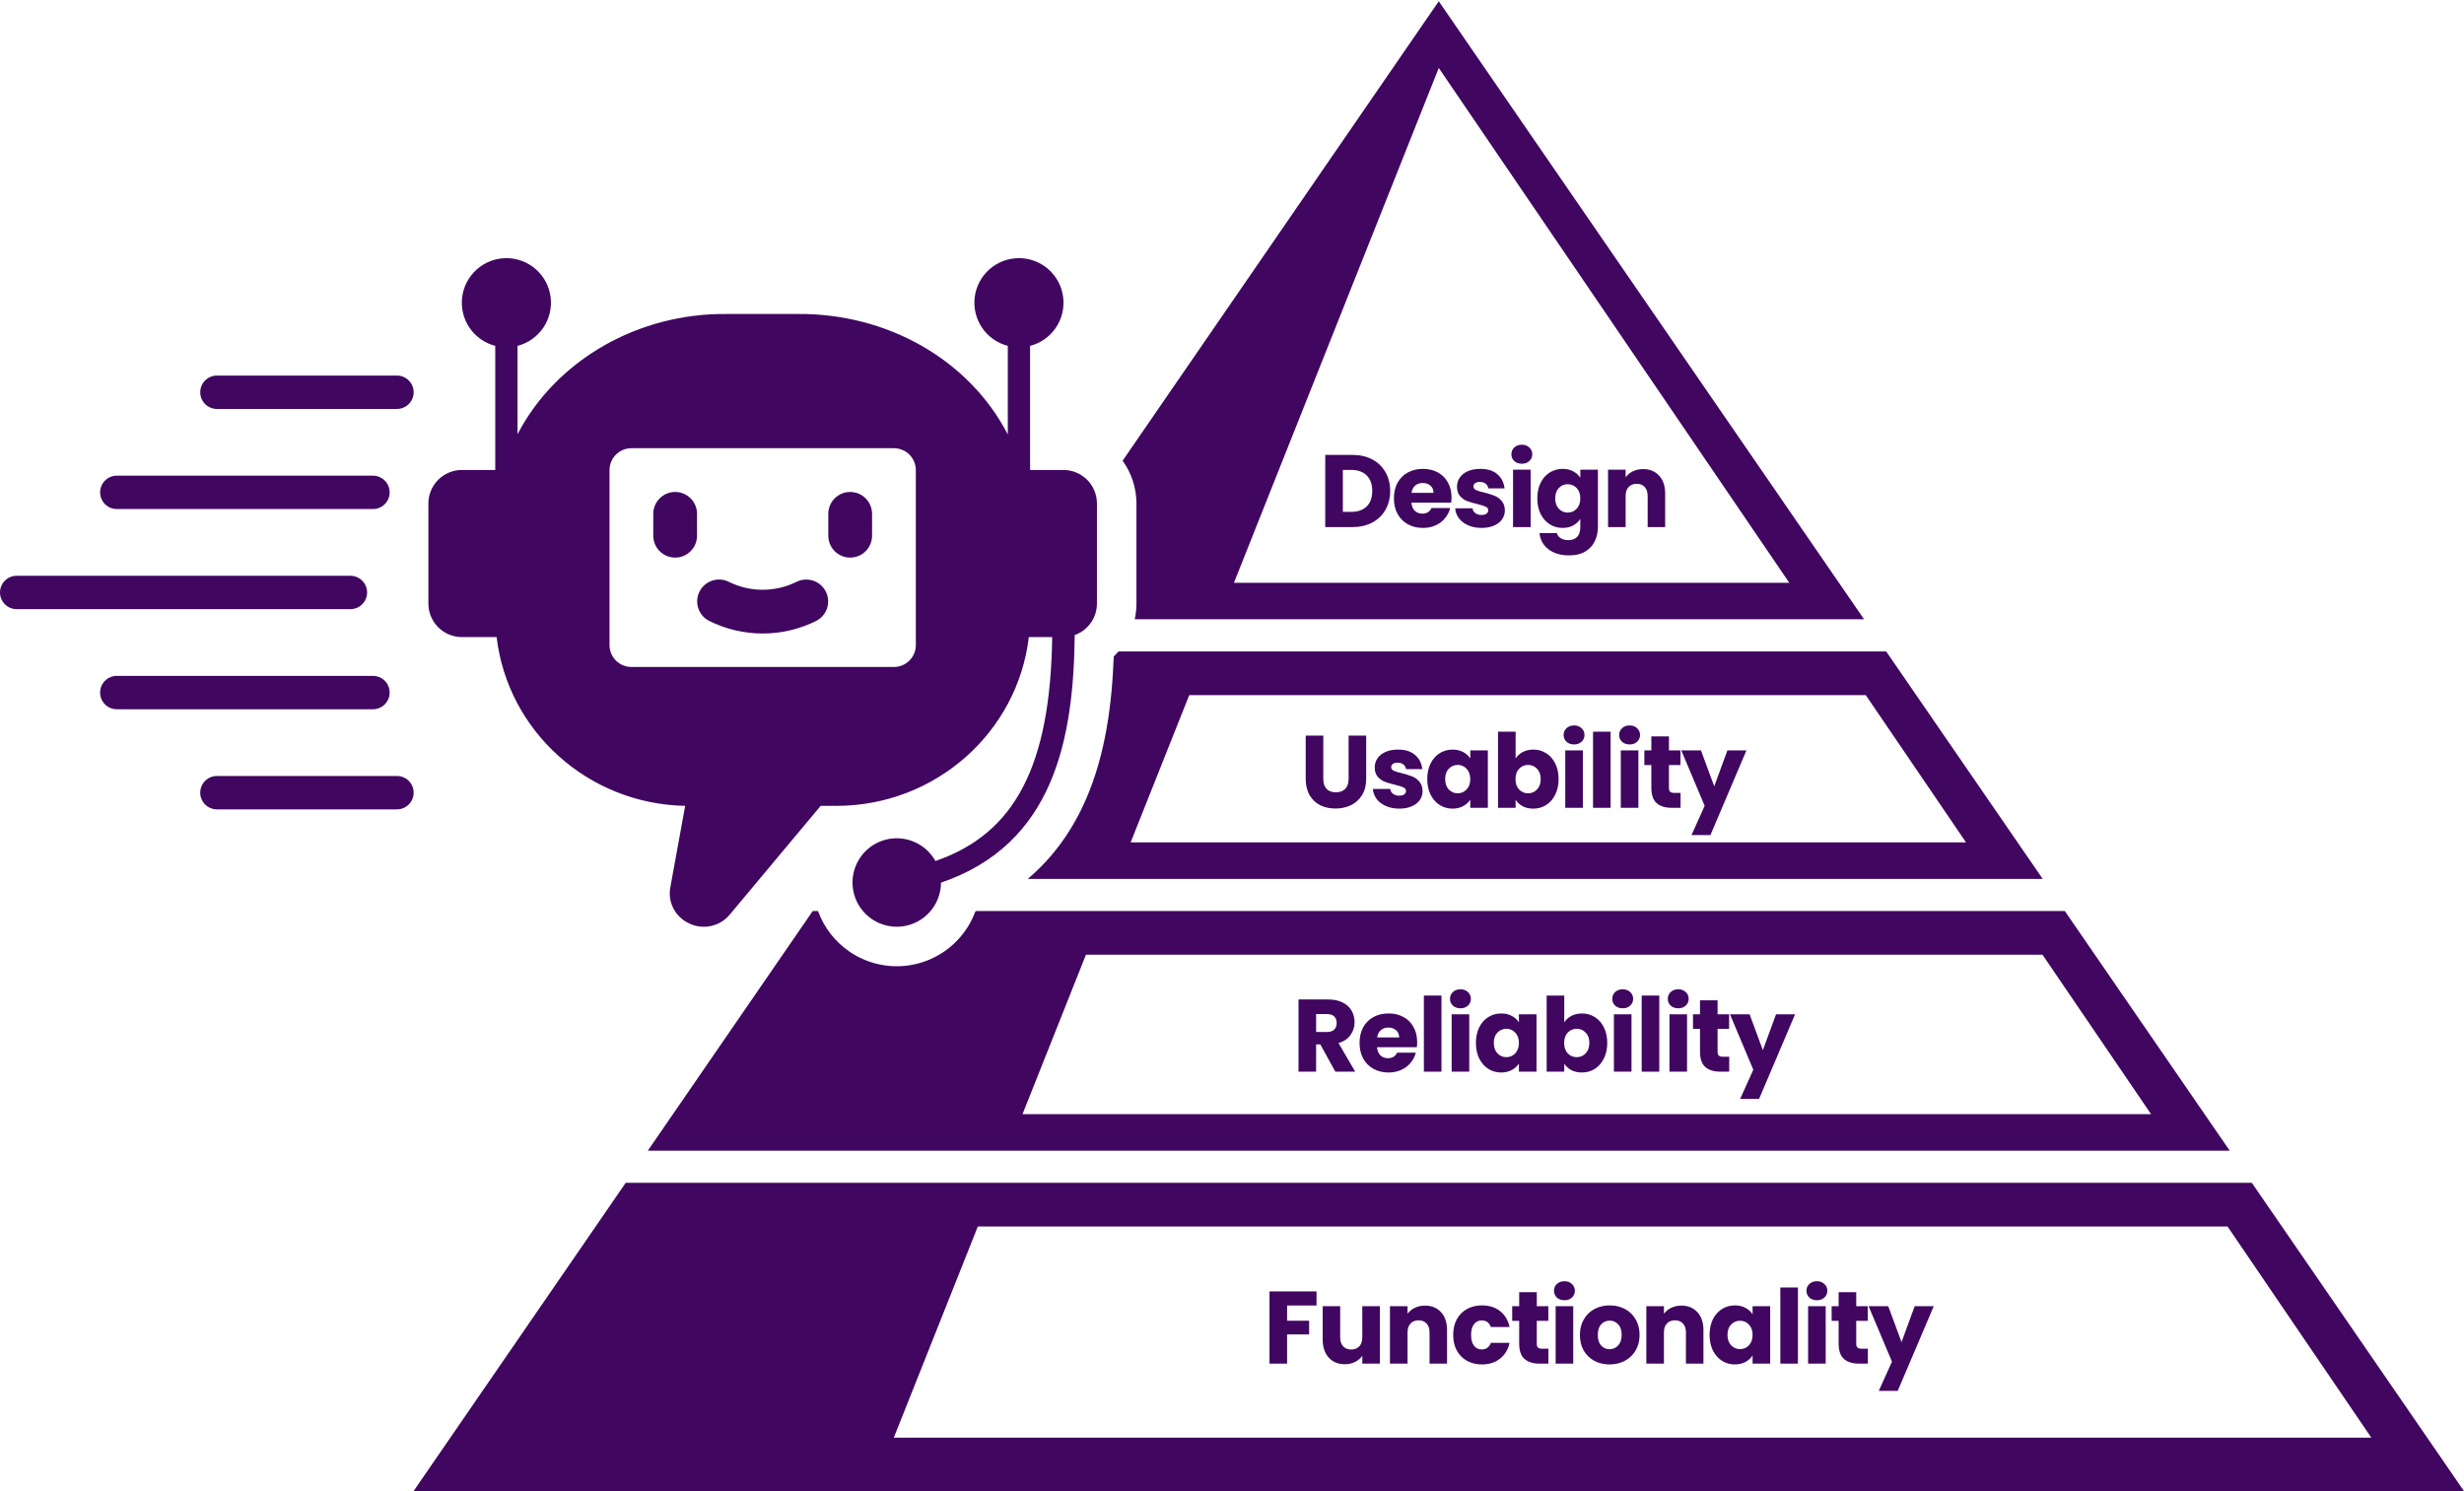 <?xml version="1.0" encoding="UTF-8"?> <svg xmlns="http://www.w3.org/2000/svg" width="499" height="302" viewBox="0 0 499 302" fill="none"><path fill-rule="evenodd" clip-rule="evenodd" d="M377.501 125.434L291.374 0.256L227.346 93.316C229.148 95.809 230.14 98.82 230.149 101.936L230.149 122.304C230.144 123.363 230.025 124.412 229.799 125.434H377.501ZM249.892 118.04H362.359L291.374 13.764L249.892 118.04Z" fill="#400660"></path><path fill-rule="evenodd" clip-rule="evenodd" d="M208.143 178.015C213.479 173.493 217.312 167.93 219.971 161.787C223.904 152.7 225.202 142.522 225.549 132.957C225.887 132.636 226.211 132.298 226.518 131.944H381.98L413.678 178.015H208.143ZM398.154 170.622H228.974L240.841 140.792H377.847L398.154 170.622Z" fill="#400660"></path><path fill-rule="evenodd" clip-rule="evenodd" d="M165.661 184.525C166.872 187.869 169.11 190.761 172.074 192.775C175.485 195.094 179.625 196.09 183.718 195.576C187.81 195.063 191.576 193.076 194.309 189.987C195.71 188.404 196.791 186.588 197.513 184.638C197.596 184.6 197.68 184.563 197.763 184.525H418.157L451.551 233.06H131.198L164.591 184.525H165.661ZM207.076 225.667H435.625L413.641 193.373H219.923L207.076 225.667Z" fill="#400660"></path><path fill-rule="evenodd" clip-rule="evenodd" d="M126.719 239.57L83.769 301.994H498.979L456.03 239.57H126.719ZM198.026 248.418L181.012 291.187H480.228L451.113 248.418H198.026Z" fill="#400660"></path><path d="M273.865 92.136C275.406 92.136 276.754 92.441 277.906 93.052C279.059 93.664 279.948 94.525 280.573 95.636C281.212 96.733 281.531 98.004 281.531 99.448C281.531 100.879 281.212 102.15 280.573 103.261C279.948 104.372 279.052 105.233 277.886 105.845C276.733 106.456 275.392 106.761 273.865 106.761H268.385V92.136H273.865ZM273.635 103.678C274.983 103.678 276.031 103.31 276.781 102.574C277.531 101.837 277.906 100.796 277.906 99.448C277.906 98.101 277.531 97.053 276.781 96.303C276.031 95.553 274.983 95.178 273.635 95.178H271.948V103.678H273.635Z" fill="#400660"></path><path d="M293.96 100.761C293.96 101.094 293.939 101.442 293.898 101.803H285.835C285.891 102.525 286.12 103.081 286.523 103.469C286.939 103.844 287.446 104.032 288.043 104.032C288.932 104.032 289.55 103.657 289.898 102.907H293.689C293.495 103.671 293.141 104.358 292.627 104.97C292.127 105.581 291.495 106.06 290.731 106.407C289.967 106.754 289.113 106.928 288.168 106.928C287.029 106.928 286.016 106.685 285.127 106.199C284.238 105.713 283.543 105.018 283.043 104.115C282.543 103.213 282.293 102.157 282.293 100.949C282.293 99.74 282.536 98.685 283.022 97.782C283.522 96.879 284.217 96.184 285.106 95.698C285.995 95.212 287.016 94.969 288.168 94.969C289.293 94.969 290.293 95.205 291.169 95.678C292.044 96.15 292.724 96.823 293.21 97.698C293.71 98.573 293.96 99.594 293.96 100.761ZM290.314 99.823C290.314 99.212 290.106 98.726 289.689 98.365C289.273 98.004 288.752 97.823 288.127 97.823C287.53 97.823 287.023 97.997 286.606 98.344C286.203 98.692 285.953 99.185 285.856 99.823H290.314Z" fill="#400660"></path><path d="M300.048 106.928C299.034 106.928 298.131 106.754 297.34 106.407C296.548 106.06 295.923 105.588 295.465 104.99C295.006 104.379 294.749 103.699 294.694 102.949H298.215C298.256 103.351 298.444 103.678 298.777 103.928C299.111 104.178 299.52 104.303 300.007 104.303C300.451 104.303 300.791 104.22 301.027 104.053C301.277 103.872 301.402 103.643 301.402 103.365C301.402 103.032 301.229 102.789 300.882 102.636C300.534 102.469 299.972 102.289 299.194 102.094C298.361 101.9 297.666 101.699 297.111 101.49C296.555 101.268 296.076 100.928 295.673 100.469C295.27 99.997 295.069 99.365 295.069 98.573C295.069 97.907 295.249 97.303 295.611 96.761C295.986 96.205 296.527 95.768 297.236 95.448C297.958 95.129 298.812 94.969 299.798 94.969C301.257 94.969 302.402 95.33 303.236 96.053C304.083 96.775 304.569 97.733 304.694 98.928H301.402C301.347 98.525 301.166 98.205 300.861 97.969C300.569 97.733 300.18 97.615 299.694 97.615C299.277 97.615 298.958 97.698 298.736 97.865C298.513 98.018 298.402 98.233 298.402 98.511C298.402 98.844 298.576 99.094 298.923 99.261C299.284 99.428 299.84 99.594 300.59 99.761C301.451 99.983 302.152 100.205 302.694 100.428C303.236 100.636 303.708 100.983 304.111 101.469C304.527 101.942 304.743 102.581 304.757 103.386C304.757 104.067 304.562 104.678 304.173 105.22C303.798 105.747 303.25 106.164 302.527 106.47C301.819 106.775 300.993 106.928 300.048 106.928Z" fill="#400660"></path><path d="M308.207 93.927C307.582 93.927 307.068 93.747 306.665 93.386C306.276 93.011 306.082 92.552 306.082 92.011C306.082 91.455 306.276 90.997 306.665 90.636C307.068 90.261 307.582 90.073 308.207 90.073C308.818 90.073 309.318 90.261 309.707 90.636C310.11 90.997 310.311 91.455 310.311 92.011C310.311 92.552 310.11 93.011 309.707 93.386C309.318 93.747 308.818 93.927 308.207 93.927ZM309.978 95.136V106.761H306.415V95.136H309.978Z" fill="#400660"></path><path d="M316.456 94.969C317.275 94.969 317.991 95.136 318.602 95.469C319.227 95.803 319.706 96.24 320.039 96.782V95.136H323.602V106.74C323.602 107.81 323.387 108.775 322.956 109.636C322.539 110.511 321.893 111.206 321.018 111.72C320.157 112.234 319.081 112.491 317.789 112.491C316.067 112.491 314.671 112.081 313.601 111.261C312.532 110.456 311.921 109.359 311.768 107.97H315.289C315.4 108.414 315.664 108.761 316.081 109.011C316.497 109.275 317.011 109.407 317.622 109.407C318.359 109.407 318.942 109.192 319.372 108.761C319.817 108.345 320.039 107.671 320.039 106.74V105.095C319.692 105.636 319.213 106.081 318.602 106.428C317.991 106.761 317.275 106.928 316.456 106.928C315.497 106.928 314.629 106.685 313.851 106.199C313.074 105.699 312.456 104.997 311.997 104.095C311.553 103.178 311.331 102.122 311.331 100.928C311.331 99.733 311.553 98.685 311.997 97.782C312.456 96.879 313.074 96.184 313.851 95.698C314.629 95.212 315.497 94.969 316.456 94.969ZM320.039 100.949C320.039 100.06 319.789 99.358 319.289 98.844C318.803 98.33 318.206 98.073 317.497 98.073C316.789 98.073 316.185 98.33 315.685 98.844C315.199 99.344 314.956 100.039 314.956 100.928C314.956 101.817 315.199 102.525 315.685 103.053C316.185 103.567 316.789 103.824 317.497 103.824C318.206 103.824 318.803 103.567 319.289 103.053C319.789 102.539 320.039 101.837 320.039 100.949Z" fill="#400660"></path><path d="M332.742 95.011C334.103 95.011 335.186 95.455 335.992 96.344C336.811 97.219 337.221 98.428 337.221 99.969V106.761H333.679V100.449C333.679 99.671 333.478 99.067 333.075 98.636C332.672 98.205 332.131 97.99 331.45 97.99C330.77 97.99 330.228 98.205 329.825 98.636C329.422 99.067 329.221 99.671 329.221 100.449V106.761H325.658V95.136H329.221V96.678C329.582 96.164 330.068 95.761 330.679 95.469C331.29 95.164 331.978 95.011 332.742 95.011Z" fill="#400660"></path><path d="M267.988 148.993V157.743C267.988 158.619 268.204 159.292 268.634 159.764C269.065 160.237 269.697 160.473 270.53 160.473C271.363 160.473 272.002 160.237 272.447 159.764C272.891 159.292 273.114 158.619 273.114 157.743V148.993H276.676V157.723C276.676 159.028 276.398 160.132 275.843 161.035C275.287 161.938 274.537 162.619 273.593 163.077C272.662 163.535 271.62 163.765 270.468 163.765C269.315 163.765 268.28 163.542 267.363 163.098C266.461 162.639 265.745 161.959 265.217 161.056C264.69 160.139 264.426 159.028 264.426 157.723V148.993H267.988Z" fill="#400660"></path><path d="M283.386 163.785C282.372 163.785 281.47 163.612 280.678 163.264C279.886 162.917 279.261 162.445 278.803 161.848C278.345 161.237 278.088 160.556 278.032 159.806H281.553C281.595 160.209 281.782 160.535 282.115 160.785C282.449 161.035 282.859 161.16 283.345 161.16C283.789 161.16 284.129 161.077 284.366 160.91C284.616 160.73 284.741 160.501 284.741 160.223C284.741 159.889 284.567 159.646 284.22 159.494C283.872 159.327 283.31 159.146 282.532 158.952C281.699 158.757 281.004 158.556 280.449 158.348C279.893 158.125 279.414 157.785 279.011 157.327C278.608 156.855 278.407 156.223 278.407 155.431C278.407 154.764 278.588 154.16 278.949 153.618C279.324 153.063 279.865 152.625 280.574 152.306C281.296 151.986 282.15 151.827 283.136 151.827C284.595 151.827 285.741 152.188 286.574 152.91C287.421 153.632 287.907 154.591 288.032 155.785H284.741C284.685 155.382 284.504 155.063 284.199 154.827C283.907 154.591 283.518 154.473 283.032 154.473C282.615 154.473 282.296 154.556 282.074 154.723C281.852 154.875 281.74 155.091 281.74 155.368C281.74 155.702 281.914 155.952 282.261 156.118C282.622 156.285 283.178 156.452 283.928 156.618C284.789 156.841 285.491 157.063 286.032 157.285C286.574 157.493 287.046 157.841 287.449 158.327C287.866 158.799 288.081 159.438 288.095 160.244C288.095 160.924 287.9 161.535 287.511 162.077C287.136 162.605 286.588 163.021 285.866 163.327C285.157 163.633 284.331 163.785 283.386 163.785Z" fill="#400660"></path><path d="M289.045 157.785C289.045 156.591 289.267 155.542 289.712 154.639C290.17 153.736 290.788 153.042 291.566 152.556C292.344 152.07 293.212 151.827 294.17 151.827C294.99 151.827 295.705 151.993 296.316 152.327C296.941 152.66 297.42 153.098 297.754 153.639V151.993H301.316V163.619H297.754V161.973C297.407 162.514 296.92 162.952 296.295 163.285C295.684 163.619 294.969 163.785 294.15 163.785C293.205 163.785 292.344 163.542 291.566 163.056C290.788 162.556 290.17 161.855 289.712 160.952C289.267 160.035 289.045 158.98 289.045 157.785ZM297.754 157.806C297.754 156.917 297.504 156.216 297.004 155.702C296.518 155.188 295.92 154.931 295.212 154.931C294.504 154.931 293.9 155.188 293.399 155.702C292.913 156.202 292.67 156.896 292.67 157.785C292.67 158.674 292.913 159.382 293.399 159.91C293.9 160.424 294.504 160.681 295.212 160.681C295.92 160.681 296.518 160.424 297.004 159.91C297.504 159.396 297.754 158.695 297.754 157.806Z" fill="#400660"></path><path d="M306.936 153.639C307.269 153.098 307.748 152.66 308.373 152.327C308.998 151.993 309.713 151.827 310.519 151.827C311.477 151.827 312.345 152.07 313.123 152.556C313.901 153.042 314.512 153.736 314.957 154.639C315.415 155.542 315.644 156.591 315.644 157.785C315.644 158.98 315.415 160.035 314.957 160.952C314.512 161.855 313.901 162.556 313.123 163.056C312.345 163.542 311.477 163.785 310.519 163.785C309.7 163.785 308.984 163.626 308.373 163.306C307.762 162.973 307.283 162.535 306.936 161.994V163.619H303.373V148.202H306.936V153.639ZM312.019 157.785C312.019 156.896 311.769 156.202 311.269 155.702C310.783 155.188 310.179 154.931 309.456 154.931C308.748 154.931 308.144 155.188 307.644 155.702C307.158 156.216 306.915 156.917 306.915 157.806C306.915 158.695 307.158 159.396 307.644 159.91C308.144 160.424 308.748 160.681 309.456 160.681C310.165 160.681 310.769 160.424 311.269 159.91C311.769 159.382 312.019 158.674 312.019 157.785Z" fill="#400660"></path><path d="M318.784 150.785C318.159 150.785 317.645 150.604 317.242 150.243C316.853 149.868 316.659 149.41 316.659 148.868C316.659 148.313 316.853 147.854 317.242 147.493C317.645 147.118 318.159 146.931 318.784 146.931C319.395 146.931 319.895 147.118 320.284 147.493C320.687 147.854 320.888 148.313 320.888 148.868C320.888 149.41 320.687 149.868 320.284 150.243C319.895 150.604 319.395 150.785 318.784 150.785ZM320.555 151.993V163.619H316.992V151.993H320.555Z" fill="#400660"></path><path d="M326.178 148.202V163.619H322.616V148.202H326.178Z" fill="#400660"></path><path d="M330.031 150.785C329.406 150.785 328.892 150.604 328.489 150.243C328.101 149.868 327.906 149.41 327.906 148.868C327.906 148.313 328.101 147.854 328.489 147.493C328.892 147.118 329.406 146.931 330.031 146.931C330.642 146.931 331.142 147.118 331.531 147.493C331.934 147.854 332.135 148.313 332.135 148.868C332.135 149.41 331.934 149.868 331.531 150.243C331.142 150.604 330.642 150.785 330.031 150.785ZM331.802 151.993V163.619H328.239V151.993H331.802Z" fill="#400660"></path><path d="M340.342 160.598V163.619H338.53C337.238 163.619 336.231 163.306 335.509 162.681C334.787 162.042 334.425 161.007 334.425 159.577V154.952H333.009V151.993H334.425V149.16H337.988V151.993H340.322V154.952H337.988V159.619C337.988 159.966 338.071 160.216 338.238 160.369C338.405 160.521 338.683 160.598 339.071 160.598H340.342Z" fill="#400660"></path><path d="M353.681 151.993L346.389 169.14H342.556L345.223 163.223L340.493 151.993H344.473L347.16 159.264L349.827 151.993H353.681Z" fill="#400660"></path><path d="M270.429 217.062L267.387 211.541H266.533V217.062H262.97V202.437H268.95C270.102 202.437 271.082 202.638 271.887 203.041C272.707 203.444 273.318 203.999 273.721 204.707C274.123 205.402 274.325 206.18 274.325 207.041C274.325 208.013 274.047 208.881 273.491 209.645C272.95 210.409 272.144 210.951 271.075 211.27L274.45 217.062H270.429ZM266.533 209.02H268.741C269.394 209.02 269.88 208.86 270.2 208.541C270.533 208.221 270.7 207.77 270.7 207.187C270.7 206.631 270.533 206.194 270.2 205.874C269.88 205.555 269.394 205.395 268.741 205.395H266.533V209.02Z" fill="#400660"></path><path d="M286.999 211.062C286.999 211.395 286.978 211.742 286.936 212.104H278.874C278.929 212.826 279.158 213.381 279.561 213.77C279.978 214.145 280.485 214.333 281.082 214.333C281.971 214.333 282.589 213.958 282.936 213.208H286.728C286.534 213.972 286.179 214.659 285.666 215.27C285.166 215.881 284.534 216.361 283.77 216.708C283.006 217.055 282.152 217.229 281.207 217.229C280.068 217.229 279.054 216.986 278.165 216.5C277.276 216.013 276.582 215.319 276.082 214.416C275.582 213.513 275.332 212.458 275.332 211.249C275.332 210.041 275.575 208.985 276.061 208.083C276.561 207.18 277.256 206.485 278.145 205.999C279.033 205.513 280.054 205.27 281.207 205.27C282.332 205.27 283.332 205.506 284.207 205.978C285.082 206.451 285.763 207.124 286.249 207.999C286.749 208.874 286.999 209.895 286.999 211.062ZM283.353 210.124C283.353 209.513 283.145 209.027 282.728 208.666C282.311 208.305 281.79 208.124 281.165 208.124C280.568 208.124 280.061 208.298 279.645 208.645C279.242 208.992 278.992 209.485 278.895 210.124H283.353Z" fill="#400660"></path><path d="M291.92 201.645V217.062H288.358V201.645H291.92Z" fill="#400660"></path><path d="M295.773 204.228C295.148 204.228 294.634 204.048 294.231 203.687C293.842 203.312 293.648 202.853 293.648 202.312C293.648 201.756 293.842 201.298 294.231 200.937C294.634 200.562 295.148 200.374 295.773 200.374C296.384 200.374 296.884 200.562 297.273 200.937C297.676 201.298 297.877 201.756 297.877 202.312C297.877 202.853 297.676 203.312 297.273 203.687C296.884 204.048 296.384 204.228 295.773 204.228ZM297.544 205.437V217.062H293.981V205.437H297.544Z" fill="#400660"></path><path d="M298.896 211.229C298.896 210.034 299.119 208.985 299.563 208.083C300.021 207.18 300.639 206.485 301.417 205.999C302.195 205.513 303.063 205.27 304.021 205.27C304.841 205.27 305.556 205.437 306.167 205.77C306.792 206.103 307.272 206.541 307.605 207.083V205.437H311.167V217.062H307.605V215.416C307.258 215.958 306.772 216.395 306.147 216.729C305.535 217.062 304.82 217.229 304.001 217.229C303.056 217.229 302.195 216.986 301.417 216.5C300.639 216 300.021 215.298 299.563 214.395C299.119 213.479 298.896 212.423 298.896 211.229ZM307.605 211.249C307.605 210.36 307.355 209.659 306.855 209.145C306.369 208.631 305.771 208.374 305.063 208.374C304.355 208.374 303.751 208.631 303.251 209.145C302.764 209.645 302.521 210.34 302.521 211.229C302.521 212.117 302.764 212.826 303.251 213.354C303.751 213.867 304.355 214.124 305.063 214.124C305.771 214.124 306.369 213.867 306.855 213.354C307.355 212.84 307.605 212.138 307.605 211.249Z" fill="#400660"></path><path d="M316.787 207.083C317.12 206.541 317.599 206.103 318.224 205.77C318.849 205.437 319.565 205.27 320.37 205.27C321.328 205.27 322.197 205.513 322.974 205.999C323.752 206.485 324.363 207.18 324.808 208.083C325.266 208.985 325.495 210.034 325.495 211.229C325.495 212.423 325.266 213.479 324.808 214.395C324.363 215.298 323.752 216 322.974 216.5C322.197 216.986 321.328 217.229 320.37 217.229C319.551 217.229 318.835 217.069 318.224 216.75C317.613 216.416 317.134 215.979 316.787 215.437V217.062H313.224V201.645H316.787V207.083ZM321.87 211.229C321.87 210.34 321.62 209.645 321.12 209.145C320.634 208.631 320.03 208.374 319.308 208.374C318.599 208.374 317.995 208.631 317.495 209.145C317.009 209.659 316.766 210.36 316.766 211.249C316.766 212.138 317.009 212.84 317.495 213.354C317.995 213.867 318.599 214.124 319.308 214.124C320.016 214.124 320.62 213.867 321.12 213.354C321.62 212.826 321.87 212.117 321.87 211.229Z" fill="#400660"></path><path d="M328.635 204.228C328.01 204.228 327.496 204.048 327.093 203.687C326.705 203.312 326.51 202.853 326.51 202.312C326.51 201.756 326.705 201.298 327.093 200.937C327.496 200.562 328.01 200.374 328.635 200.374C329.246 200.374 329.746 200.562 330.135 200.937C330.538 201.298 330.739 201.756 330.739 202.312C330.739 202.853 330.538 203.312 330.135 203.687C329.746 204.048 329.246 204.228 328.635 204.228ZM330.406 205.437V217.062H326.843V205.437H330.406Z" fill="#400660"></path><path d="M336.03 201.645V217.062H332.467V201.645H336.03Z" fill="#400660"></path><path d="M339.882 204.228C339.257 204.228 338.743 204.048 338.341 203.687C337.952 203.312 337.757 202.853 337.757 202.312C337.757 201.756 337.952 201.298 338.341 200.937C338.743 200.562 339.257 200.374 339.882 200.374C340.493 200.374 340.993 200.562 341.382 200.937C341.785 201.298 341.986 201.756 341.986 202.312C341.986 202.853 341.785 203.312 341.382 203.687C340.993 204.048 340.493 204.228 339.882 204.228ZM341.653 205.437V217.062H338.091V205.437H341.653Z" fill="#400660"></path><path d="M350.193 214.041V217.062H348.381C347.089 217.062 346.082 216.75 345.36 216.125C344.638 215.486 344.277 214.451 344.277 213.02V208.395H342.86V205.437H344.277V202.603H347.839V205.437H350.173V208.395H347.839V213.062C347.839 213.409 347.923 213.659 348.089 213.812C348.256 213.965 348.534 214.041 348.923 214.041H350.193Z" fill="#400660"></path><path d="M363.532 205.437L356.24 222.583H352.407L355.074 216.666L350.344 205.437H354.324L357.011 212.708L359.678 205.437H363.532Z" fill="#400660"></path><path d="M266.618 261.568V264.423H260.66V267.506H265.118V270.277H260.66V276.194H257.097V261.568H266.618Z" fill="#400660"></path><path d="M279.449 264.569V276.194H275.887V274.61C275.526 275.124 275.033 275.541 274.408 275.861C273.796 276.166 273.116 276.319 272.366 276.319C271.477 276.319 270.692 276.124 270.012 275.736C269.331 275.333 268.803 274.756 268.428 274.006C268.053 273.256 267.866 272.374 267.866 271.36V264.569H271.408V270.881C271.408 271.659 271.609 272.263 272.012 272.694C272.414 273.124 272.956 273.34 273.637 273.34C274.331 273.34 274.88 273.124 275.283 272.694C275.685 272.263 275.887 271.659 275.887 270.881V264.569H279.449Z" fill="#400660"></path><path d="M288.571 264.444C289.932 264.444 291.016 264.888 291.821 265.777C292.641 266.652 293.05 267.86 293.05 269.402V276.194H289.509V269.881C289.509 269.103 289.307 268.499 288.904 268.069C288.502 267.638 287.96 267.423 287.279 267.423C286.599 267.423 286.057 267.638 285.654 268.069C285.252 268.499 285.05 269.103 285.05 269.881V276.194H281.488V264.569H285.05V266.11C285.411 265.596 285.897 265.194 286.509 264.902C287.12 264.596 287.807 264.444 288.571 264.444Z" fill="#400660"></path><path d="M294.297 270.381C294.297 269.173 294.54 268.117 295.026 267.214C295.526 266.312 296.214 265.617 297.089 265.131C297.978 264.645 298.991 264.402 300.13 264.402C301.589 264.402 302.804 264.784 303.776 265.548C304.762 266.312 305.408 267.388 305.714 268.777H301.922C301.603 267.888 300.985 267.444 300.068 267.444C299.415 267.444 298.894 267.701 298.505 268.214C298.116 268.714 297.922 269.437 297.922 270.381C297.922 271.326 298.116 272.055 298.505 272.569C298.894 273.069 299.415 273.319 300.068 273.319C300.985 273.319 301.603 272.874 301.922 271.985H305.714C305.408 273.347 304.762 274.416 303.776 275.194C302.79 275.972 301.575 276.361 300.13 276.361C298.991 276.361 297.978 276.117 297.089 275.631C296.214 275.145 295.526 274.451 295.026 273.548C294.54 272.645 294.297 271.59 294.297 270.381Z" fill="#400660"></path><path d="M313.578 273.173V276.194H311.766C310.474 276.194 309.467 275.881 308.745 275.256C308.022 274.617 307.661 273.583 307.661 272.152V267.527H306.245V264.569H307.661V261.735H311.224V264.569H313.557V267.527H311.224V272.194C311.224 272.541 311.307 272.791 311.474 272.944C311.641 273.097 311.918 273.173 312.307 273.173H313.578Z" fill="#400660"></path><path d="M316.833 263.36C316.208 263.36 315.694 263.18 315.292 262.818C314.903 262.443 314.708 261.985 314.708 261.443C314.708 260.888 314.903 260.429 315.292 260.068C315.694 259.693 316.208 259.506 316.833 259.506C317.444 259.506 317.945 259.693 318.333 260.068C318.736 260.429 318.938 260.888 318.938 261.443C318.938 261.985 318.736 262.443 318.333 262.818C317.945 263.18 317.444 263.36 316.833 263.36ZM318.604 264.569V276.194H315.042V264.569H318.604Z" fill="#400660"></path><path d="M325.957 276.361C324.818 276.361 323.79 276.117 322.874 275.631C321.971 275.145 321.255 274.451 320.728 273.548C320.214 272.645 319.957 271.59 319.957 270.381C319.957 269.187 320.221 268.138 320.749 267.235C321.276 266.319 321.999 265.617 322.915 265.131C323.832 264.645 324.86 264.402 325.999 264.402C327.138 264.402 328.165 264.645 329.082 265.131C329.999 265.617 330.721 266.319 331.249 267.235C331.777 268.138 332.041 269.187 332.041 270.381C332.041 271.576 331.77 272.631 331.228 273.548C330.7 274.451 329.971 275.145 329.04 275.631C328.124 276.117 327.096 276.361 325.957 276.361ZM325.957 273.277C326.638 273.277 327.214 273.027 327.686 272.527C328.172 272.027 328.415 271.312 328.415 270.381C328.415 269.451 328.179 268.735 327.707 268.235C327.249 267.735 326.679 267.485 325.999 267.485C325.304 267.485 324.728 267.735 324.269 268.235C323.811 268.721 323.582 269.437 323.582 270.381C323.582 271.312 323.804 272.027 324.249 272.527C324.707 273.027 325.276 273.277 325.957 273.277Z" fill="#400660"></path><path d="M340.493 264.444C341.854 264.444 342.938 264.888 343.743 265.777C344.563 266.652 344.973 267.86 344.973 269.402V276.194H341.431V269.881C341.431 269.103 341.229 268.499 340.827 268.069C340.424 267.638 339.882 267.423 339.202 267.423C338.521 267.423 337.979 267.638 337.577 268.069C337.174 268.499 336.972 269.103 336.972 269.881V276.194H333.41V264.569H336.972V266.11C337.333 265.596 337.82 265.194 338.431 264.902C339.042 264.596 339.729 264.444 340.493 264.444Z" fill="#400660"></path><path d="M346.219 270.36C346.219 269.166 346.441 268.117 346.886 267.214C347.344 266.312 347.962 265.617 348.74 265.131C349.518 264.645 350.386 264.402 351.344 264.402C352.164 264.402 352.879 264.569 353.49 264.902C354.115 265.235 354.594 265.673 354.928 266.214V264.569H358.49V276.194H354.928V274.548C354.58 275.09 354.094 275.527 353.469 275.861C352.858 276.194 352.143 276.361 351.323 276.361C350.379 276.361 349.518 276.117 348.74 275.631C347.962 275.131 347.344 274.43 346.886 273.527C346.441 272.61 346.219 271.555 346.219 270.36ZM354.928 270.381C354.928 269.492 354.678 268.791 354.178 268.277C353.691 267.763 353.094 267.506 352.386 267.506C351.678 267.506 351.073 267.763 350.573 268.277C350.087 268.777 349.844 269.471 349.844 270.36C349.844 271.249 350.087 271.958 350.573 272.485C351.073 272.999 351.678 273.256 352.386 273.256C353.094 273.256 353.691 272.999 354.178 272.485C354.678 271.972 354.928 271.27 354.928 270.381Z" fill="#400660"></path><path d="M364.109 260.777V276.194H360.547V260.777H364.109Z" fill="#400660"></path><path d="M367.962 263.36C367.337 263.36 366.823 263.18 366.42 262.818C366.031 262.443 365.837 261.985 365.837 261.443C365.837 260.888 366.031 260.429 366.42 260.068C366.823 259.693 367.337 259.506 367.962 259.506C368.573 259.506 369.073 259.693 369.462 260.068C369.865 260.429 370.066 260.888 370.066 261.443C370.066 261.985 369.865 262.443 369.462 262.818C369.073 263.18 368.573 263.36 367.962 263.36ZM369.733 264.569V276.194H366.17V264.569H369.733Z" fill="#400660"></path><path d="M378.273 273.173V276.194H376.461C375.169 276.194 374.162 275.881 373.44 275.256C372.718 274.617 372.356 273.583 372.356 272.152V267.527H370.94V264.569H372.356V261.735H375.919V264.569H378.252V267.527H375.919V272.194C375.919 272.541 376.002 272.791 376.169 272.944C376.336 273.097 376.613 273.173 377.002 273.173H378.273Z" fill="#400660"></path><path d="M391.612 264.569L384.32 281.715H380.487L383.154 275.798L378.424 264.569H382.404L385.091 271.84L387.758 264.569H391.612Z" fill="#400660"></path><path d="M141.16 108.506V104.075C141.16 102.9 140.693 101.773 139.862 100.942C139.031 100.111 137.904 99.644 136.729 99.644C135.554 99.644 134.427 100.111 133.596 100.942C132.765 101.773 132.298 102.9 132.298 104.075V108.506C132.298 109.681 132.765 110.808 133.596 111.639C134.427 112.47 135.554 112.937 136.729 112.937C137.904 112.937 139.031 112.47 139.862 111.639C140.693 110.808 141.16 109.681 141.16 108.506Z" fill="#400660"></path><path d="M154.453 119.453C156.839 119.453 159.193 118.9 161.329 117.838C162.379 117.322 163.589 117.242 164.697 117.615C165.805 117.988 166.721 118.784 167.245 119.829C167.769 120.874 167.858 122.084 167.494 123.195C167.129 124.306 166.341 125.228 165.299 125.76C161.93 127.438 158.217 128.312 154.453 128.312C150.688 128.312 146.975 127.438 143.606 125.76C142.565 125.228 141.776 124.306 141.411 123.195C141.047 122.084 141.136 120.874 141.66 119.829C142.184 118.784 143.1 117.988 144.208 117.615C145.316 117.242 146.527 117.322 147.576 117.838C149.713 118.9 152.066 119.453 154.453 119.453Z" fill="#400660"></path><path d="M169.043 100.942C169.874 100.111 171.001 99.644 172.176 99.644C173.351 99.644 174.478 100.111 175.309 100.942C176.14 101.773 176.607 102.9 176.607 104.075V108.506C176.607 109.681 176.14 110.808 175.309 111.639C174.478 112.47 173.351 112.937 172.176 112.937C171.001 112.937 169.874 112.47 169.043 111.639C168.212 110.808 167.745 109.681 167.745 108.506V104.075C167.745 102.9 168.212 101.773 169.043 100.942Z" fill="#400660"></path><path fill-rule="evenodd" clip-rule="evenodd" d="M208.609 95.19H215.379C217.173 95.195 218.892 95.91 220.16 97.178C221.428 98.447 222.143 100.165 222.149 101.959V122.268C222.142 123.663 221.707 125.021 220.901 126.16C220.096 127.298 218.96 128.161 217.647 128.632C217.421 149.527 213.517 170.964 190.568 178.772C190.562 180.951 189.762 183.054 188.318 184.686C186.874 186.318 184.885 187.368 182.722 187.639C180.56 187.91 178.373 187.384 176.57 186.159C174.768 184.934 173.473 183.094 172.929 180.984C172.386 178.873 172.629 176.637 173.615 174.693C174.601 172.75 176.261 171.232 178.285 170.424C180.309 169.616 182.559 169.574 184.612 170.305C186.665 171.035 188.381 172.489 189.44 174.394C205.665 168.809 212.705 154.965 213.089 129.038H208.35C206.116 148.241 189.508 163.224 169.357 163.224H166.198L147.807 185.226C146.836 186.407 145.495 187.227 144.002 187.555C142.508 187.882 140.947 187.698 139.571 187.031C138.203 186.415 137.083 185.356 136.391 184.026C135.699 182.695 135.476 181.17 135.757 179.697L138.758 163.224C118.991 162.841 102.789 147.993 100.578 129.038H93.526C91.732 129.033 90.013 128.318 88.745 127.049C87.477 125.781 86.762 124.062 86.756 122.268V101.959C86.762 100.165 87.477 98.447 88.745 97.178C90.013 95.91 91.732 95.195 93.526 95.19H100.296V70.052C98.168 69.503 96.315 68.196 95.082 66.378C93.849 64.56 93.321 62.354 93.598 60.175C93.875 57.996 94.937 55.992 96.585 54.54C98.234 53.087 100.355 52.286 102.552 52.286C104.749 52.286 106.871 53.087 108.519 54.54C110.167 55.992 111.23 57.996 111.506 60.175C111.783 62.354 111.256 64.56 110.023 66.378C108.79 68.196 106.936 69.503 104.809 70.052V87.946C112.707 72.796 129.348 63.446 147.028 63.598H161.719C179.534 63.483 196.176 72.712 204.096 87.991V70.052C201.969 69.503 200.115 68.196 198.882 66.378C197.649 64.56 197.122 62.354 197.399 60.175C197.675 57.996 198.738 55.992 200.386 54.54C202.034 53.087 204.156 52.286 206.353 52.286C208.55 52.286 210.671 53.087 212.32 54.54C213.968 55.992 215.03 57.996 215.307 60.175C215.584 62.354 215.056 64.56 213.823 66.378C212.59 68.196 210.737 69.503 208.609 70.052V95.19ZM184.171 92.08C185.002 92.911 185.469 94.038 185.469 95.213V130.66C185.469 131.836 185.002 132.963 184.171 133.794C183.34 134.624 182.213 135.091 181.038 135.091H127.867C126.692 135.091 125.565 134.624 124.734 133.794C123.903 132.963 123.437 131.836 123.437 130.66V95.213C123.437 94.038 123.903 92.911 124.734 92.08C125.565 91.249 126.692 90.783 127.867 90.783H181.038C182.213 90.783 183.34 91.249 184.171 92.08Z" fill="#400660"></path><path d="M23.655 103.105H75.53C77.396 103.105 78.91 101.591 78.91 99.725C78.91 97.86 77.399 96.346 75.53 96.346H23.655C21.786 96.346 20.276 97.86 20.276 99.725C20.276 101.591 21.786 103.105 23.655 103.105Z" fill="#400660"></path><path d="M23.655 143.656H75.53C77.396 143.656 78.91 142.142 78.91 140.277C78.91 138.411 77.399 136.897 75.53 136.897H23.655C21.786 136.897 20.276 138.411 20.276 140.277C20.276 142.142 21.786 143.656 23.655 143.656Z" fill="#400660"></path><path d="M70.965 123.38H3.379C1.511 123.38 0 121.866 0 120.001C0 118.136 1.511 116.622 3.379 116.622H70.965C72.834 116.622 74.344 118.136 74.344 120.001C74.344 121.866 72.834 123.38 70.965 123.38Z" fill="#400660"></path><path d="M43.931 82.829H80.39C82.258 82.829 83.769 81.315 83.769 79.45C83.769 77.584 82.258 76.07 80.39 76.07H43.931C42.062 76.07 40.551 77.584 40.551 79.45C40.551 81.315 42.062 82.829 43.931 82.829Z" fill="#400660"></path><path d="M80.39 163.932H43.931C42.062 163.932 40.551 162.418 40.551 160.552C40.551 158.687 42.062 157.173 43.931 157.173H80.39C82.258 157.173 83.769 158.687 83.769 160.552C83.769 162.418 82.258 163.932 80.39 163.932Z" fill="#400660"></path></svg> 